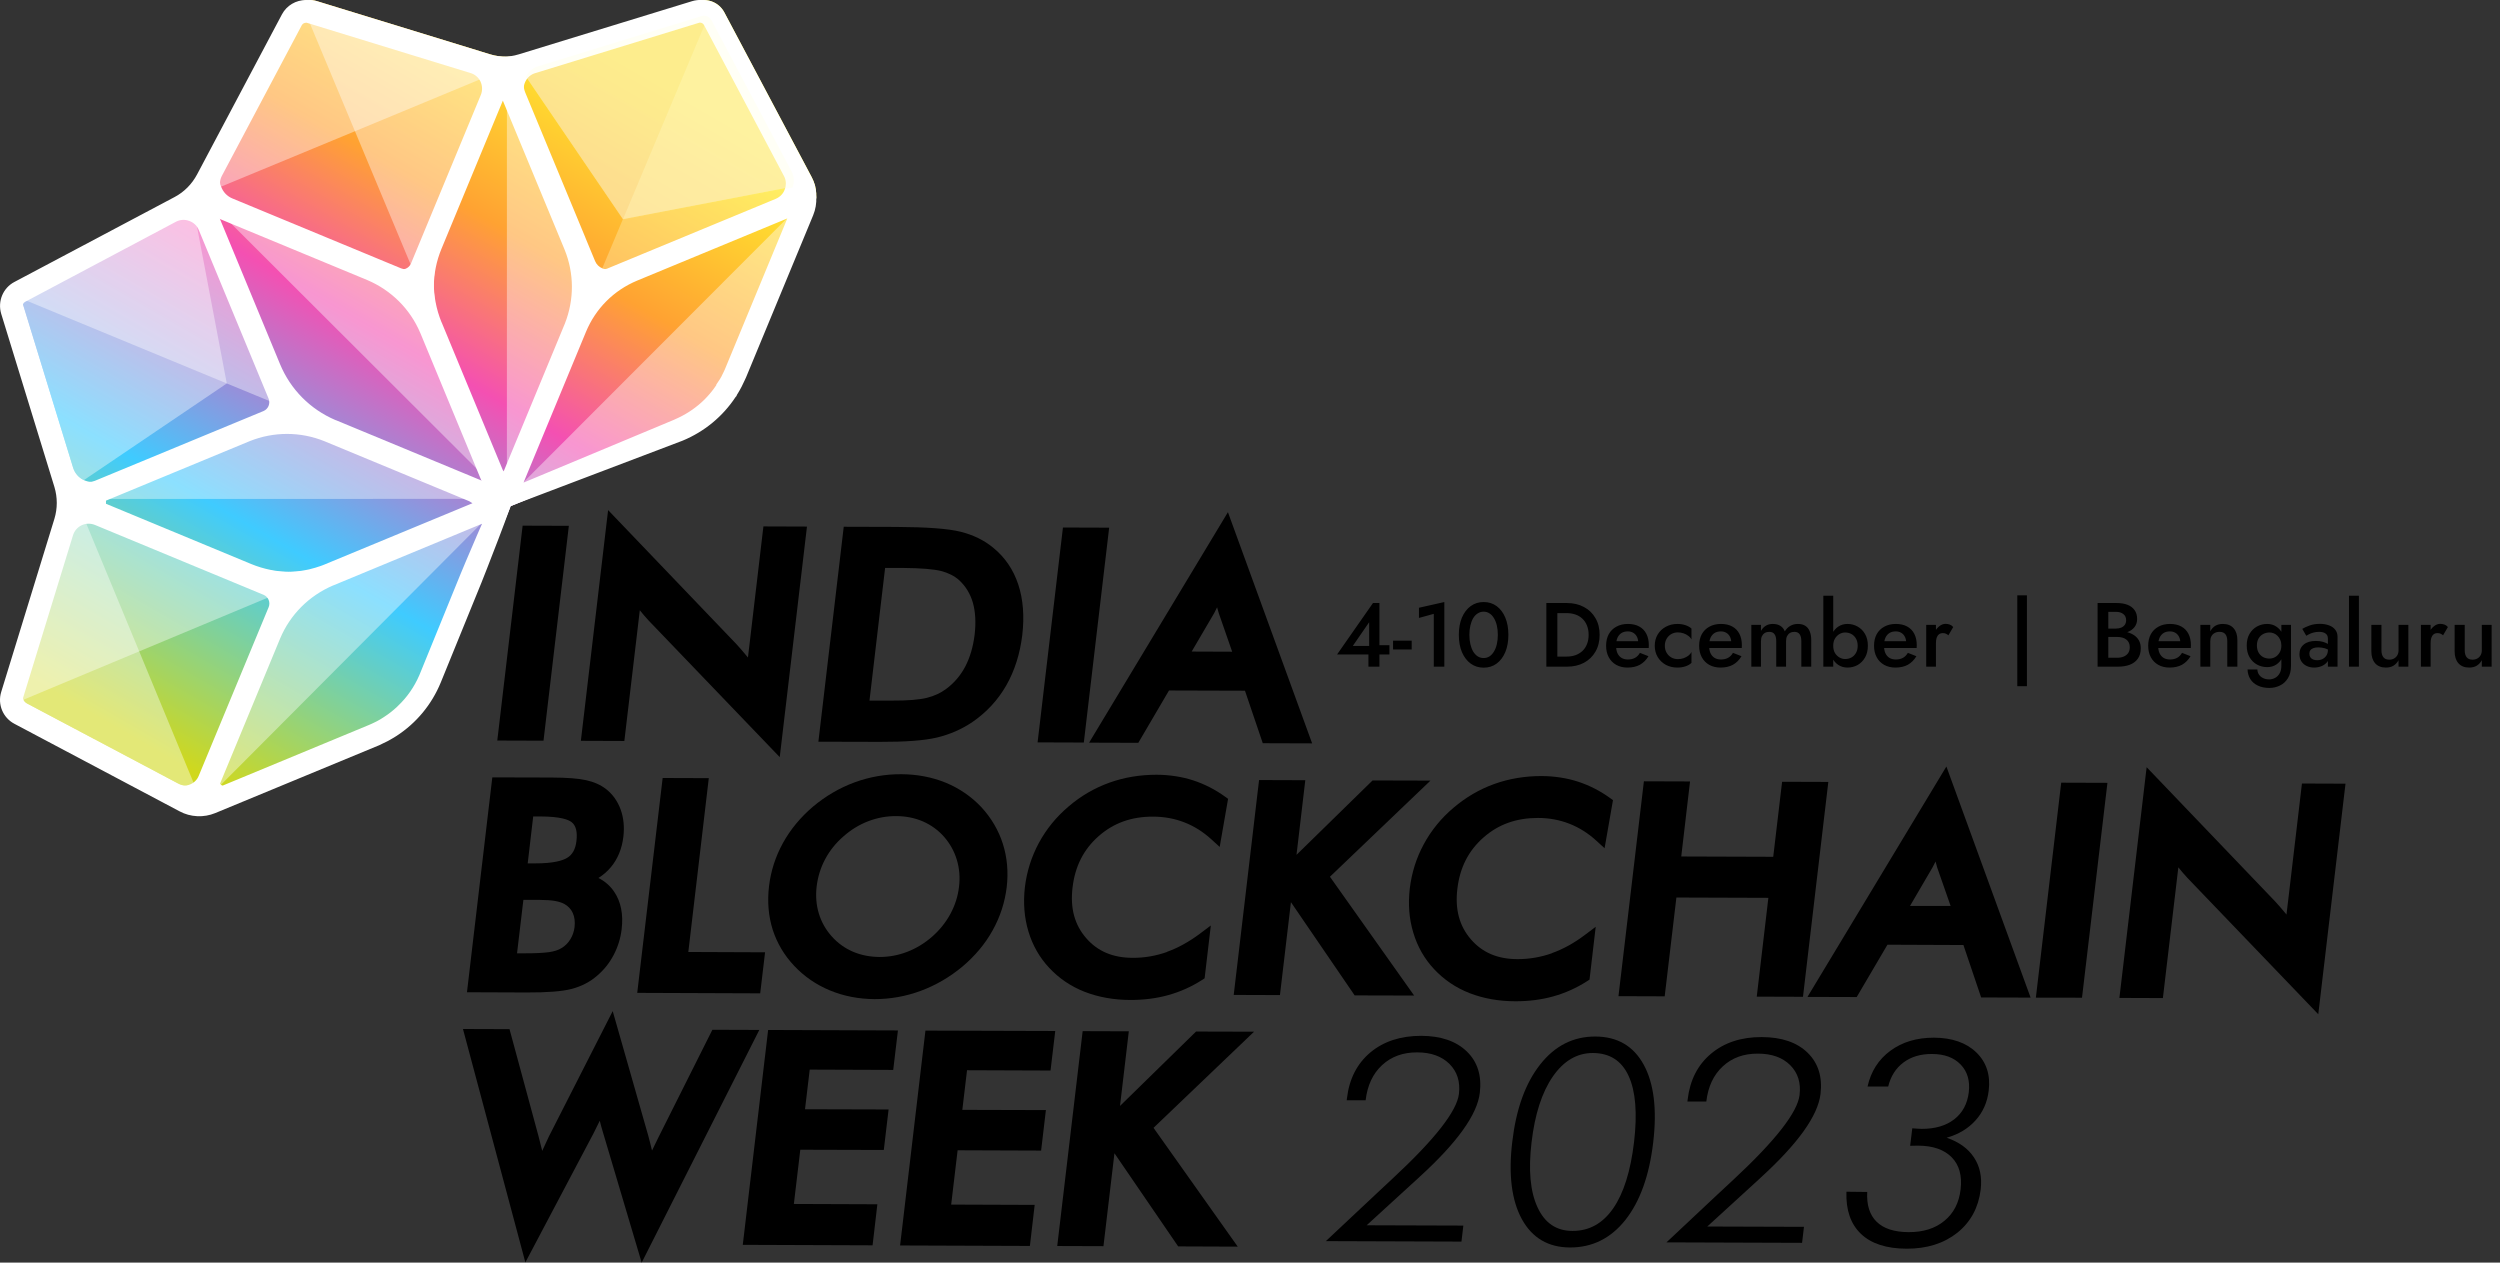 <svg width="495" height="250" viewBox="0 0 495 250" fill="none" xmlns="http://www.w3.org/2000/svg">
<rect x="0" y="0" width="495" height="250" fill="#333333" stroke="none"/>
<path opacity="0.4" d="M161.418 36.888C161.154 36.903 160.89 36.919 160.641 36.934L161.309 36.515C161.356 36.639 161.387 36.763 161.418 36.888Z" fill="white"/>
<path d="M161.055 41.534L160.993 41.658L160.884 41.969L147.769 73.636C147.629 73.963 147.474 74.289 147.319 74.615C147.257 74.771 147.163 74.926 147.086 75.097C147.008 75.252 146.93 75.408 146.852 75.548C146.728 75.781 146.604 75.998 146.48 76.231C146.433 76.309 146.402 76.387 146.355 76.449C146.184 76.729 146.013 77.008 145.842 77.272C145.842 77.288 145.827 77.303 145.827 77.303C143.372 81.079 139.86 84.016 135.618 85.772L135.54 85.803L116.66 93.697L115.728 94.085L101.106 100.223L95.388 114.239L93.678 118.45L87.323 134.066C85.567 138.308 82.63 141.82 78.87 144.275C78.854 144.275 78.839 144.29 78.823 144.29C78.559 144.477 78.279 144.648 78 144.803C77.922 144.85 77.844 144.896 77.767 144.943C77.549 145.067 77.332 145.192 77.099 145.316C76.943 145.394 76.788 145.471 76.632 145.549C76.461 145.627 76.322 145.704 76.151 145.782C75.84 145.937 75.498 146.077 75.172 146.217L48.492 157.265L43.301 159.409L43.084 159.503C41.017 160.357 38.671 160.248 36.682 159.192L33.916 157.731L33.45 157.483L3.988 141.866C2.046 140.841 1.098 138.572 1.751 136.459L10.483 108.039L11.711 104.045L12.286 102.165C12.954 99.974 12.954 97.628 12.286 95.421L11.695 93.495L10.421 89.377L1.751 61.128C1.113 59.015 2.046 56.746 3.988 55.721L30.979 41.409L33.885 39.871L35.703 38.908C37.739 37.836 39.401 36.157 40.473 34.122L41.39 32.413L42.245 30.797L57.271 2.439C58.297 0.496 60.565 -0.436 62.678 0.201L95.015 10.13L95.108 10.161L96.973 10.736C99.164 11.404 101.51 11.404 103.717 10.736L105.675 10.146L109.046 9.105L138.011 0.217C140.109 -0.436 142.393 0.512 143.418 2.454L156.611 27.331L159.299 32.397L160.744 35.132C161.801 37.121 161.91 39.467 161.055 41.534Z" fill="url(#paint0_linear_101_281)"/>
<path d="M160.744 35.132L159.299 32.397L156.611 27.331L143.418 2.454C142.393 0.512 140.109 -0.436 138.011 0.217L109.046 9.105L105.675 10.146L103.717 10.736C101.51 11.404 99.164 11.404 96.973 10.736L95.108 10.161L95.015 10.13L62.678 0.201C60.565 -0.436 58.297 0.496 57.271 2.439L42.245 30.797L41.39 32.413L40.473 34.122C39.401 36.157 37.739 37.836 35.703 38.908L33.885 39.871L30.979 41.409L3.988 55.721C2.046 56.746 1.113 59.015 1.751 61.128L10.421 89.377L11.695 93.495L12.286 95.421C12.954 97.628 12.954 99.974 12.286 102.165L11.711 104.045L10.483 108.039L1.751 136.459C1.098 138.572 2.046 140.841 3.988 141.866L33.45 157.483L33.916 157.731L36.682 159.192C38.671 160.248 41.017 160.357 43.084 159.503L43.301 159.409L48.492 157.265L75.172 146.217C75.498 146.077 75.84 145.937 76.151 145.782C76.322 145.704 76.461 145.627 76.632 145.549C76.788 145.471 76.943 145.394 77.099 145.316C77.332 145.192 77.549 145.067 77.767 144.943C77.844 144.896 77.922 144.85 78 144.803C78.279 144.648 78.559 144.477 78.823 144.29C78.839 144.29 78.854 144.275 78.87 144.275C82.63 141.82 85.567 138.308 87.323 134.066L93.678 118.45L95.388 114.239L101.106 100.223L115.728 94.085L116.66 93.697L135.54 85.803L135.618 85.772C139.86 84.016 143.372 81.079 145.827 77.303C145.827 77.303 145.842 77.288 145.842 77.272C146.013 77.008 146.184 76.729 146.355 76.449C146.402 76.387 146.433 76.309 146.48 76.231C146.604 75.998 146.728 75.781 146.852 75.548C146.93 75.408 147.008 75.252 147.086 75.097C147.163 74.926 147.257 74.771 147.319 74.615C147.474 74.289 147.629 73.963 147.769 73.636L160.884 41.969L160.993 41.658L161.055 41.534C161.91 39.467 161.801 37.121 160.744 35.132ZM104.074 15.072C104.571 14.03 105.441 13.269 106.529 12.943L138.866 3.014C139.642 2.765 140.466 3.107 140.839 3.822L156.673 33.702C157.217 34.712 157.295 35.878 156.906 36.95C156.518 38.022 155.725 38.861 154.669 39.296L121.26 53.126C119.924 53.685 118.385 53.048 117.826 51.696L115.992 47.267C115.961 47.19 115.946 47.128 115.915 47.066L103.981 18.273C103.561 17.216 103.592 16.081 104.074 15.072ZM101.277 19.391C101.277 19.391 101.293 19.422 101.293 19.438L113.273 48.371C115.262 53.265 115.278 58.642 113.351 63.552L101.122 93.06C100.904 93.495 100.516 93.541 100.345 93.541C100.174 93.541 99.739 93.495 99.521 92.998L87.478 63.909C87.478 63.909 87.432 63.8 87.401 63.754C85.365 58.719 85.396 53.203 87.463 48.184L89.188 44.051L99.397 19.391C99.754 18.552 100.935 18.552 101.277 19.391ZM44.001 33.702L59.85 3.822C60.146 3.262 60.721 2.936 61.327 2.936C61.482 2.936 61.653 2.951 61.808 2.998L94.16 12.927C95.248 13.269 96.118 14.03 96.615 15.056C97.097 16.097 97.128 17.247 96.693 18.304L84.775 47.066L82.848 51.712C82.288 53.048 80.75 53.685 79.398 53.126L74.892 51.261C74.892 51.261 74.814 51.23 74.783 51.214L46.021 39.296C44.964 38.861 44.172 38.022 43.783 36.95C43.395 35.862 43.472 34.712 44.001 33.702ZM44.871 41.984H44.902L73.773 53.965C78.746 56.062 82.615 59.916 84.713 64.873C84.728 64.935 84.744 64.981 84.775 65.028L96.817 94.116H96.833C97.019 94.614 96.755 94.955 96.631 95.08C96.507 95.204 96.165 95.468 95.668 95.282L66.579 83.224C66.517 83.193 66.454 83.177 66.392 83.162C61.42 81.033 57.535 77.117 55.453 72.114L43.535 43.321C43.193 42.482 44.032 41.642 44.871 41.984ZM95.093 98.793C95.093 98.964 95.03 99.399 94.549 99.601L65.46 111.659C65.46 111.659 65.351 111.706 65.289 111.737C60.27 113.757 54.754 113.742 49.735 111.675L20.972 99.741H20.941C20.102 99.384 20.102 98.203 20.941 97.846C20.957 97.846 20.972 97.846 20.972 97.83L49.921 85.85C54.894 83.845 60.332 83.861 65.289 85.865C65.336 85.881 65.398 85.912 65.46 85.943L94.549 97.97C95.03 98.187 95.093 98.623 95.093 98.793ZM4.548 60.258C4.314 59.496 4.656 58.673 5.371 58.3L35.252 42.45C35.843 42.14 36.48 41.984 37.133 41.984C37.583 41.984 38.049 42.062 38.5 42.233C39.572 42.621 40.411 43.414 40.846 44.471L54.676 77.863C55.22 79.215 54.583 80.753 53.246 81.312L48.802 83.146C48.802 83.146 48.678 83.193 48.616 83.224L19.807 95.157C18.766 95.577 17.631 95.53 16.606 95.064C15.565 94.567 14.819 93.697 14.477 92.609L4.548 60.258ZM40.831 153.132C40.396 154.173 39.572 154.965 38.484 155.354C37.412 155.742 36.262 155.665 35.252 155.121L5.356 139.287C4.656 138.914 4.314 138.075 4.548 137.314L14.477 104.978C14.819 103.89 15.565 103.02 16.606 102.523C17.15 102.274 17.74 102.134 18.315 102.134C18.828 102.134 19.356 102.243 19.853 102.445L48.616 114.363L53.246 116.29C54.583 116.849 55.235 118.388 54.676 119.739L52.811 124.23C52.811 124.23 52.765 124.308 52.749 124.354L40.831 153.132ZM92.684 113.136L90.975 117.331C90.975 117.331 90.959 117.362 90.959 117.378L84.619 132.947C84.619 132.947 84.619 132.978 84.619 132.994C83.563 135.511 82.04 137.718 80.144 139.536C80.144 139.551 80.129 139.567 80.113 139.567C79.227 140.421 78.279 141.167 77.269 141.82C77.021 141.991 76.772 142.146 76.524 142.286C76.477 142.317 76.415 142.348 76.368 142.379C76.166 142.503 75.949 142.612 75.747 142.737C75.622 142.783 75.514 142.845 75.389 142.907C75.234 142.985 75.079 143.063 74.923 143.141C74.643 143.265 74.348 143.405 74.069 143.513L44.871 155.602C44.032 155.944 43.193 155.105 43.55 154.266L43.566 154.235L55.531 125.349C57.613 120.392 61.482 116.538 66.423 114.441C66.486 114.41 66.532 114.394 66.594 114.363L95.683 102.305L96.273 102.072C96.662 101.901 97.05 101.73 97.423 101.528L92.7 113.136H92.684ZM157.155 43.321L145.066 72.502C144.941 72.797 144.817 73.077 144.677 73.372C144.615 73.497 144.553 73.636 144.475 73.776C144.413 73.916 144.335 74.056 144.273 74.18C144.164 74.382 144.055 74.569 143.947 74.755C143.916 74.833 143.869 74.895 143.838 74.973C143.698 75.206 143.543 75.439 143.403 75.672C143.387 75.688 143.372 75.703 143.372 75.719C142.719 76.713 141.973 77.661 141.134 78.531C141.134 78.531 141.103 78.562 141.103 78.578C139.518 80.225 137.653 81.577 135.54 82.587C135.198 82.758 134.856 82.913 134.499 83.068L115.417 91.055L114.687 91.366L102.784 96.338C103.111 95.81 103.375 95.266 103.608 94.707L103.825 94.21C103.825 94.21 103.856 94.147 103.872 94.116L115.915 65.028C115.961 64.919 116.008 64.795 116.054 64.671V64.64C118.059 59.823 121.819 56.062 126.636 54.073L155.818 41.984C156.658 41.642 157.497 42.482 157.155 43.321Z" fill="white"/>
<path opacity="0.4" d="M4.515 138.199L4.484 138.603L4.639 138.541C4.593 138.432 4.546 138.308 4.515 138.199ZM161.302 36.515L160.634 36.934C160.882 36.919 161.147 36.903 161.411 36.888C161.38 36.764 161.349 36.639 161.302 36.515Z" fill="white"/>
<path opacity="0.4" d="M113.372 63.541L101.143 93.049C100.925 93.484 100.537 93.531 100.366 93.531V18.759V18.744C100.754 18.744 101.127 18.961 101.298 19.381C101.314 19.396 101.314 19.412 101.314 19.427L113.294 48.36C115.283 53.255 115.299 58.631 113.372 63.541Z" fill="white"/>
<path opacity="0.4" d="M157.173 43.305L145.084 72.487C144.96 72.782 144.836 73.062 144.696 73.357C144.634 73.481 144.571 73.621 144.494 73.761C144.432 73.901 144.354 74.041 144.292 74.165C144.183 74.367 144.074 74.553 143.965 74.74C143.934 74.818 143.888 74.88 143.857 74.957C143.717 75.191 143.561 75.424 143.422 75.657C143.422 75.672 143.39 75.688 143.39 75.703C142.738 76.698 141.992 77.646 141.153 78.516C141.137 78.531 141.122 78.547 141.122 78.562C139.537 80.21 137.672 81.561 135.559 82.571C135.217 82.742 134.875 82.898 134.518 83.053L115.436 91.04L114.706 91.351L102.803 96.323L156.894 42.156C157.205 42.42 157.36 42.855 157.173 43.305Z" fill="white"/>
<path opacity="0.4" d="M96.652 95.068L43.742 42.253C44.006 41.942 44.441 41.786 44.892 41.973H44.923L73.794 53.953C78.766 56.051 82.636 59.904 84.733 64.861C84.749 64.923 84.764 64.97 84.796 65.017L96.838 94.105H96.854C97.04 94.602 96.776 94.944 96.652 95.068Z" fill="white"/>
<path opacity="0.4" d="M95.11 98.778L20.321 98.793C20.321 98.405 20.539 98.016 20.958 97.83C20.974 97.83 20.989 97.83 20.989 97.814L49.938 85.834C54.911 83.829 60.349 83.845 65.306 85.834C65.353 85.85 65.415 85.881 65.477 85.912L94.566 97.939C95.048 98.156 95.11 98.591 95.11 98.762V98.778Z" fill="white"/>
<path opacity="0.4" d="M97.424 101.515L43.768 155.372C43.488 155.092 43.364 154.673 43.55 154.253L43.566 154.222L55.531 125.336C57.613 120.379 61.482 116.526 66.423 114.428C66.486 114.397 66.532 114.381 66.594 114.35L95.683 102.292L96.274 102.059C96.662 101.888 97.05 101.717 97.424 101.515Z" fill="white"/>
<path opacity="0.4" d="M38.486 155.355C37.414 155.744 36.264 155.666 35.254 155.122L5.358 139.288C5.047 139.117 4.798 138.853 4.643 138.542L4.487 138.604L4.519 138.201C4.456 137.921 4.456 137.61 4.55 137.315L4.643 137.035L14.479 104.979C14.821 103.891 15.567 103.021 16.608 102.524L27.516 128.862L27.563 128.971L38.486 155.355Z" fill="white"/>
<path opacity="0.4" d="M96.623 15.058L70.284 25.982L43.79 36.952C43.402 35.864 43.48 34.715 44.008 33.705L59.858 3.824C60.044 3.467 60.355 3.202 60.712 3.078C60.914 2.985 61.116 2.938 61.334 2.938C61.489 2.938 61.66 2.938 61.816 3L94.167 12.93C95.255 13.271 96.125 14.033 96.623 15.058Z" fill="white"/>
<path opacity="0.4" d="M54.643 117.66L27.559 128.973L4.639 138.544L4.484 138.606L4.515 138.202L4.639 137.037L14.475 104.981C14.817 103.893 15.563 103.023 16.604 102.526C17.148 102.277 17.738 102.137 18.313 102.137C18.826 102.137 19.355 102.246 19.852 102.448L48.614 114.366L53.245 116.293C53.897 116.557 54.379 117.054 54.643 117.66Z" fill="white"/>
<path opacity="0.4" d="M96.619 15.058C97.101 16.099 97.132 17.249 96.697 18.306L84.778 47.068L82.852 51.714C82.603 52.32 82.152 52.786 81.593 53.05L70.281 25.982L60.709 3.078C60.911 2.985 61.113 2.938 61.33 2.938C61.486 2.938 61.657 2.938 61.812 3L94.164 12.93C95.251 13.271 96.122 14.033 96.619 15.058Z" fill="white"/>
<path opacity="0.4" d="M44.904 75.922L16.608 95.065C15.566 94.568 14.821 93.698 14.479 92.61L4.549 60.259C4.441 59.917 4.456 59.575 4.565 59.249L4.72 58.923C4.876 58.658 5.093 58.441 5.373 58.301L35.254 42.452C35.845 42.141 36.482 41.986 37.134 41.986C37.585 41.986 38.051 42.063 38.502 42.234L44.904 75.922Z" fill="white"/>
<path opacity="0.4" d="M156.676 33.705C157.22 34.715 157.297 35.88 156.909 36.953L123.361 43.385H123.345L104.077 15.074C104.574 14.033 105.444 13.272 106.532 12.945L138.868 3.016C139.35 2.861 139.847 2.939 140.251 3.187C140.5 3.343 140.702 3.56 140.842 3.824L156.676 33.705Z" fill="white"/>
<path opacity="0.4" d="M156.676 33.705C157.22 34.715 157.297 35.88 156.909 36.953L123.361 43.385H123.345L104.077 15.074C104.574 14.033 105.444 13.272 106.532 12.945L138.868 3.016C139.35 2.861 139.847 2.939 140.251 3.187C140.5 3.343 140.702 3.56 140.842 3.824L156.676 33.705Z" fill="#FAD9A1"/>
<path opacity="0.4" d="M54.626 79.931L44.899 75.922L4.56 59.249L4.716 58.923C4.871 58.658 5.088 58.441 5.368 58.301L35.249 42.452C35.84 42.141 36.477 41.986 37.13 41.986C37.58 41.986 38.046 42.063 38.497 42.234C39.569 42.623 40.408 43.415 40.843 44.472L54.673 77.864C54.953 78.563 54.922 79.309 54.626 79.931Z" fill="white"/>
<path opacity="0.4" d="M156.902 36.95C156.514 38.022 155.721 38.861 154.665 39.296L121.256 53.125C120.588 53.405 119.873 53.389 119.252 53.125L123.338 43.383H123.354L140.245 3.184C140.493 3.34 140.695 3.557 140.835 3.821L156.669 33.702C157.213 34.712 157.291 35.877 156.902 36.95Z" fill="#FFFACC" fill-opacity="0.79"/>
<path d="M160.663 35.543L143.337 2.865C142.14 0.581 139.483 -0.522 137.012 0.239L102.718 10.759C100.651 11.396 98.476 11.396 96.441 10.759L62.146 0.224C61.618 0.068 61.105 0.006 60.577 0.006C58.619 0.006 56.77 1.063 55.822 2.85L39.024 34.533C37.999 36.46 36.46 38.014 34.58 39.008L2.865 55.821C0.597 57.002 -0.507 59.659 0.239 62.13L10.775 96.423C11.396 98.49 11.396 100.665 10.775 102.716L0.239 137.01C-0.522 139.465 0.581 142.122 2.865 143.319L35.559 160.644C37.719 161.809 40.345 161.934 42.629 160.986L75.075 147.561C75.292 147.467 75.51 147.359 75.68 147.265L76.706 146.768C76.893 146.675 77.079 146.566 77.297 146.442L77.778 146.162C77.918 146.084 78.073 145.991 78.213 145.898L78.54 145.696C82.471 143.132 85.486 139.481 87.272 135.13L95.337 115.334C95.57 114.774 102.013 98.452 101.78 97.893C101.546 97.349 100.77 99.453 100.226 99.236C99.682 98.987 98.439 98.437 97.895 98.67C97.351 98.903 91.421 113.08 91.204 113.624L83.03 133.685C82.02 136.015 80.606 138.051 78.819 139.745L78.617 139.947C77.856 140.661 77.001 141.345 76.053 141.951C75.805 142.107 75.587 142.262 75.323 142.417L74.904 142.65C74.81 142.713 74.733 142.744 74.655 142.79L74.5 142.868C74.5 142.868 74.375 142.93 74.282 142.977L73.598 143.303C73.427 143.381 73.257 143.458 73.07 143.536L43.267 155.889L55.465 126.428C57.453 121.689 61.183 117.96 65.938 115.924L66.109 115.862L95.803 103.555C99.284 102.11 102.112 99.282 103.557 95.802L116.019 65.719C117.931 61.088 121.536 57.483 126.166 55.557L155.892 43.25L143.492 73.209C143.399 73.41 143.306 73.612 143.212 73.799L142.979 74.265C142.979 74.265 142.933 74.374 142.839 74.56L142.529 75.089L141.829 76.145V76.254L141.767 76.347C141.208 77.186 140.555 77.994 139.825 78.756L139.452 79.144C137.991 80.574 136.298 81.77 134.417 82.671C134.107 82.827 133.765 82.982 133.438 83.122L101.78 96.339C100.723 96.774 99.946 98.195 100.226 99.236C100.474 100.246 99.2 100.224 100.226 100.224C100.536 100.224 100.738 100.348 101.003 100.224L135.148 87.255C139.468 85.468 143.104 82.469 145.652 78.6L145.854 78.383V78.29L145.994 78.041C146.056 77.932 146.134 77.808 146.196 77.715C146.258 77.637 146.305 77.544 146.398 77.373L146.849 76.549C146.895 76.441 146.957 76.332 147.019 76.192L147.408 75.384C147.517 75.166 147.625 74.933 147.719 74.716L161.004 42.629C161.952 40.313 161.828 37.734 160.663 35.543ZM43.919 34.844L59.769 4.963C59.955 4.652 60.266 4.497 60.701 4.497L60.81 4.528L93.146 14.457C94.016 14.706 94.731 15.312 95.135 16.135C95.524 16.99 95.555 17.922 95.213 18.777L81.368 52.185C81.181 52.635 80.824 52.993 80.358 53.195C80.125 53.288 79.892 53.335 79.643 53.335C79.41 53.335 79.161 53.288 78.928 53.195L45.551 39.365C44.696 38.993 44.059 38.324 43.748 37.47C43.437 36.584 43.499 35.652 43.919 34.844ZM4.528 60.809C4.404 60.405 4.575 59.985 4.963 59.768L34.844 43.903C35.684 43.468 36.616 43.421 37.471 43.747C38.325 44.043 39.009 44.68 39.366 45.55L53.18 78.927C53.569 79.89 53.118 80.978 52.186 81.382L18.762 95.211C18.358 95.367 17.954 95.444 17.534 95.444C17.068 95.444 16.617 95.335 16.167 95.133C15.343 94.729 14.753 94.046 14.457 93.16L4.528 60.809ZM53.196 120.213L39.351 153.605C39.009 154.46 38.325 155.097 37.439 155.392C37.082 155.532 36.709 155.594 36.336 155.594C35.823 155.594 35.311 155.47 34.844 155.206L4.948 139.387C4.575 139.185 4.404 138.719 4.528 138.315L14.457 105.979C14.737 105.094 15.328 104.41 16.151 104.006C16.99 103.617 17.892 103.586 18.777 103.928L52.186 117.773C53.134 118.177 53.584 119.265 53.196 120.213ZM64.43 111.698L64.29 111.76C61.851 112.739 59.318 113.236 56.785 113.236C54.252 113.236 51.688 112.739 49.264 111.744L20.984 99.997V99.127L49.435 87.349C54.206 85.437 59.474 85.437 64.244 87.364L92.898 99.236L93.55 99.64L64.43 111.698ZM66.186 83.309C66.093 83.278 65.984 83.231 65.938 83.215C61.105 81.133 57.391 77.357 55.402 72.587L43.267 43.25L72.713 55.448C77.468 57.468 81.197 61.166 83.201 65.89C83.248 66.014 83.263 66.076 83.295 66.107L95.43 95.429L66.186 83.309ZM111.855 64.041L99.564 93.719L87.335 64.181C85.392 59.364 85.423 54.065 87.412 49.264L99.564 19.927L111.793 49.434C113.689 54.112 113.72 59.301 111.855 64.041ZM155.395 37.454C155.115 38.324 154.463 38.993 153.608 39.365L120.199 53.195C119.951 53.288 119.718 53.319 119.469 53.319C119.236 53.319 119.003 53.273 118.785 53.179C118.319 52.993 117.962 52.635 117.775 52.169L103.946 18.761C103.588 17.922 103.619 17.006 104.008 16.182C104.412 15.343 105.127 14.721 105.997 14.473L138.349 4.528C138.442 4.481 138.551 4.481 138.613 4.481C138.939 4.481 139.234 4.668 139.39 4.948L155.224 34.859C155.473 35.31 155.597 35.807 155.597 36.32C155.597 36.739 155.535 37.112 155.395 37.454Z" fill="white"/>
<path opacity="0.38" d="M156.701 33.879C157.245 34.889 157.323 36.054 156.934 37.127L123.386 43.559H123.37L104.102 15.248C104.6 14.207 105.47 13.446 106.557 13.119L138.894 3.19C139.376 3.035 139.873 3.113 140.277 3.361C140.525 3.517 140.727 3.734 140.867 3.998L156.701 33.879Z" fill="#FFFA87" fill-opacity="0.19"/>
<path d="M103.481 104.082L98.462 146.626L107.614 146.657L112.633 104.113L103.481 104.082Z" fill="black"/>
<path d="M151.156 104.231L148.095 130.18C148.001 130.072 147.924 129.963 147.83 129.87C147.178 129.077 146.51 128.3 145.841 127.57L120.404 100.999L115.012 146.682L123.621 146.714L126.682 120.826C127.241 121.541 127.847 122.24 128.469 122.908L154.388 149.914L159.78 104.262L151.14 104.231H151.156Z" fill="black"/>
<path d="M201.618 115.734C200.639 112.767 198.961 110.312 196.615 108.416C194.843 106.955 192.668 105.899 190.166 105.277C187.695 104.671 183.515 104.36 177.409 104.329L167.06 104.298L162.041 146.858L174.208 146.889C179.289 146.905 182.987 146.625 185.504 146.035C188.053 145.429 190.43 144.388 192.543 142.958C195.325 141.047 197.594 138.607 199.256 135.686C200.903 132.796 201.96 129.455 202.411 125.741C202.846 122.012 202.582 118.656 201.618 115.734ZM192.979 125.648C192.683 128.057 192.062 130.185 191.114 131.988C190.197 133.728 188.938 135.22 187.369 136.385C186.25 137.224 184.96 137.815 183.515 138.172C182.008 138.545 179.708 138.732 176.694 138.716H172.156L175.249 112.456H178.978C182.365 112.487 184.852 112.689 186.359 113.062C187.773 113.435 188.985 114.041 189.917 114.88C191.192 116.061 192.108 117.552 192.621 119.308C193.134 121.095 193.258 123.24 192.979 125.648Z" fill="black"/>
<path d="M210.462 104.447L205.443 146.991L214.595 147.022L219.614 104.478L210.462 104.447Z" fill="black"/>
<path d="M243.13 101.411L215.641 147.048L225.384 147.079L231.46 136.715L246.502 136.761L250.029 147.156L259.803 147.188L243.13 101.411ZM235.951 129.007L240.41 121.394C240.597 121.021 240.799 120.648 240.985 120.244C241.094 120.663 241.203 121.067 241.327 121.44L243.969 129.038L235.951 129.007Z" fill="black"/>
<path d="M120.956 171.696C122.308 170.08 123.147 168.044 123.427 165.683C123.66 163.725 123.474 161.907 122.883 160.275C122.277 158.613 121.298 157.245 119.977 156.22C118.936 155.412 117.615 154.821 116.062 154.479C114.57 154.137 112.317 153.967 109.193 153.951L97.477 153.92L92.458 196.465L104.236 196.511C108.37 196.527 111.307 196.294 113.171 195.812C115.129 195.299 116.838 194.413 118.253 193.17C119.589 192.036 120.692 190.653 121.531 189.037C122.355 187.452 122.883 185.743 123.085 183.987C123.443 181.05 122.945 178.564 121.624 176.591C120.816 175.394 119.76 174.477 118.486 173.84C119.433 173.25 120.257 172.535 120.956 171.696ZM113.762 183.568C113.653 184.469 113.358 185.308 112.892 186.038C112.441 186.753 111.882 187.312 111.136 187.747C110.561 188.105 109.753 188.369 108.727 188.524C107.593 188.68 105.853 188.773 103.537 188.757H102.372L103.63 178.176H106.847C108.137 178.191 109.178 178.253 109.908 178.393C110.607 178.517 111.229 178.719 111.711 178.968C112.503 179.403 113.047 179.994 113.404 180.755C113.762 181.548 113.886 182.48 113.762 183.568ZM114.135 166.522C113.948 168.153 113.327 169.256 112.255 169.878C111.415 170.375 109.628 170.966 105.899 170.95H104.485L105.573 161.658H107.002C110.949 161.674 112.55 162.28 113.187 162.792C114.042 163.461 114.352 164.719 114.135 166.522Z" fill="black"/>
<path d="M136.287 188.492L140.342 154.074L131.205 154.043L126.171 196.588L150.52 196.681L151.484 188.554L136.287 188.492Z" fill="black"/>
<path d="M198.569 167.09C197.715 164.402 196.285 161.963 194.296 159.803C192.307 157.705 189.93 156.073 187.242 154.97C184.538 153.867 181.585 153.308 178.431 153.292C175.277 153.277 172.169 153.82 169.201 154.908C166.249 155.996 163.483 157.612 160.996 159.694C158.51 161.807 156.506 164.231 155.03 166.904C153.553 169.577 152.621 172.467 152.264 175.481C151.906 178.511 152.155 181.401 152.994 184.074C153.849 186.731 155.278 189.155 157.267 191.253C159.225 193.335 161.587 194.967 164.322 196.101C167.057 197.235 170.025 197.81 173.179 197.826C176.287 197.826 179.363 197.282 182.331 196.179C185.299 195.075 188.065 193.459 190.567 191.377C193.053 189.279 195.073 186.871 196.549 184.198C198.041 181.526 198.973 178.635 199.331 175.637C199.673 172.653 199.424 169.778 198.569 167.09ZM189.883 175.605C189.666 177.47 189.091 179.257 188.189 180.935C187.288 182.613 186.061 184.136 184.584 185.441C183.077 186.762 181.414 187.772 179.643 188.456C177.872 189.14 176.038 189.481 174.173 189.481C172.262 189.466 170.475 189.124 168.859 188.425C167.243 187.726 165.829 186.7 164.664 185.379C163.483 184.058 162.628 182.536 162.131 180.873C161.618 179.195 161.478 177.392 161.696 175.512C161.929 173.617 162.488 171.783 163.389 170.105C164.291 168.411 165.503 166.904 166.994 165.614C168.486 164.293 170.133 163.283 171.92 162.6C173.707 161.916 175.572 161.574 177.452 161.59C179.348 161.59 181.119 161.947 182.751 162.646C184.367 163.361 185.765 164.371 186.915 165.676C188.081 166.997 188.935 168.535 189.448 170.229C189.961 171.923 190.116 173.725 189.883 175.605Z" fill="black"/>
<path d="M231.086 188.484C228.895 189.261 226.611 189.665 224.296 189.649C220.349 189.649 217.319 188.359 215.05 185.733C212.766 183.092 211.88 179.829 212.362 175.742C212.859 171.516 214.553 168.19 217.521 165.564C220.489 162.954 224.016 161.68 228.305 161.695C230.512 161.695 232.594 162.084 234.505 162.83C236.432 163.575 238.234 164.71 239.866 166.201L241.498 167.693L243.16 158.168L242.663 157.811C240.658 156.35 238.499 155.247 236.261 154.516C234.008 153.786 231.568 153.413 229.004 153.398C225.741 153.398 222.602 153.91 219.665 154.967C216.713 156.024 213.994 157.609 211.57 159.691C209.146 161.742 207.172 164.166 205.696 166.901C204.235 169.62 203.303 172.557 202.93 175.649C202.573 178.741 202.806 181.693 203.629 184.428C204.453 187.179 205.836 189.603 207.747 191.638C209.674 193.705 212.02 195.305 214.755 196.377C217.474 197.434 220.536 197.993 223.861 197.993C226.471 197.993 228.989 197.683 231.32 197.03C233.666 196.377 235.904 195.383 237.986 194.047L238.514 193.705L239.742 183.247L237.613 184.848C235.468 186.448 233.277 187.676 231.086 188.453V188.484Z" fill="black"/>
<path d="M263.327 173.594L283.232 154.559L271.764 154.528L256.707 169.259L258.448 154.482L249.295 154.451L244.276 196.995L253.429 197.026L255.604 178.629L268.222 197.089L280 197.12L263.327 173.594Z" fill="black"/>
<path d="M307.28 188.743C305.089 189.52 302.805 189.908 300.49 189.908C296.543 189.908 293.513 188.619 291.244 185.993C288.96 183.351 288.074 180.088 288.556 176.001C289.053 171.775 290.747 168.449 293.73 165.823C296.698 163.213 300.226 161.954 304.514 161.954C306.721 161.954 308.803 162.343 310.714 163.089C312.641 163.835 314.444 164.969 316.075 166.461L317.707 167.952L319.369 158.427L318.872 158.07C316.868 156.609 314.708 155.506 312.47 154.776C310.217 154.045 307.778 153.672 305.214 153.657C301.95 153.657 298.812 154.17 295.875 155.226C292.922 156.283 290.203 157.883 287.779 159.95C285.355 162.001 283.381 164.425 281.905 167.16C280.429 169.879 279.512 172.816 279.139 175.908C278.782 179 279 181.952 279.839 184.687C280.662 187.438 282.045 189.862 283.956 191.897C285.883 193.964 288.23 195.564 290.964 196.636C293.684 197.693 296.745 198.252 300.07 198.252C302.681 198.252 305.198 197.942 307.529 197.289C309.875 196.636 312.113 195.642 314.195 194.306L314.723 193.964L315.951 183.506L313.822 185.107C311.678 186.723 309.487 187.935 307.296 188.712L307.28 188.743Z" fill="black"/>
<path d="M352.856 154.79L351.1 169.645L332.888 169.583L334.628 154.728L325.492 154.697L320.457 197.242L329.609 197.273L331.925 177.71L350.136 177.772L347.837 197.335L356.989 197.366L362.008 154.821L352.856 154.79Z" fill="black"/>
<path d="M385.385 151.765L357.881 197.386L367.624 197.417L373.715 187.053L388.757 187.115L392.268 197.495L402.058 197.526L385.385 151.765ZM378.19 179.362L382.65 171.732C382.852 171.359 383.038 170.986 383.24 170.582C383.349 171.002 383.458 171.406 383.567 171.779L386.224 179.377H378.19V179.362Z" fill="black"/>
<path d="M408.119 154.971L403.1 197.531L412.237 197.547L417.272 155.002L408.119 154.971Z" fill="black"/>
<path d="M455.786 155.137L452.725 181.087C452.631 180.978 452.554 180.869 452.461 180.76C451.808 179.968 451.14 179.207 450.472 178.476L425.034 151.905L419.642 197.589L428.251 197.62L431.312 171.733C431.887 172.447 432.478 173.147 433.099 173.815L459.018 200.821L464.41 155.168L455.77 155.137H455.786Z" fill="black"/>
<path d="M141.051 203.896L130.407 225.122C129.909 226.117 129.474 227.018 129.101 227.81C128.868 226.847 128.635 225.884 128.371 224.92L121.316 200.198L108.979 224.438C108.932 224.532 108.839 224.734 108.683 225.013C108.233 225.946 107.798 226.894 107.362 227.872C107.145 226.987 106.896 225.977 106.601 224.874L100.883 203.772L91.668 203.741L104.022 249.953L117.54 224.361C117.944 223.584 118.348 222.76 118.752 221.906C118.939 222.667 119.156 223.46 119.405 224.268L127.05 249.999L150.343 203.928L141.066 203.896H141.051Z" fill="black"/>
<path d="M176.857 211.844L177.79 204.028L152.088 203.935L147.069 246.479L172.771 246.573L173.718 238.446L157.185 238.384L158.459 227.647L174.993 227.693L175.941 219.675L159.392 219.629L160.324 211.782L176.857 211.844Z" fill="black"/>
<path d="M208.006 211.967L208.938 204.136L183.237 204.058L178.218 246.602L203.919 246.696L204.867 238.569L188.333 238.507L189.608 227.754L206.141 227.816L207.089 219.798L190.54 219.752L191.472 211.905L208.006 211.967Z" fill="black"/>
<path d="M228.398 223.31L248.304 204.275L236.82 204.244L221.763 218.974L223.503 204.197L214.367 204.166L209.332 246.711L218.484 246.742L220.66 228.344L233.277 246.788L245.071 246.835L228.398 223.31Z" fill="black"/>
<path d="M280.899 233.187L281.195 232.908C288.56 226.18 292.507 220.663 293.004 216.375C293.408 212.987 292.553 210.253 290.44 208.201C288.327 206.15 285.312 205.109 281.397 205.094C277.325 205.094 273.969 206.181 271.327 208.388C268.701 210.594 267.147 213.624 266.697 217.462L266.65 217.851H270.395C270.737 214.914 271.825 212.583 273.658 210.89C275.492 209.196 277.807 208.357 280.604 208.372C283.339 208.372 285.483 209.149 287.006 210.672C288.529 212.195 289.15 214.168 288.871 216.577C288.467 220.011 284.085 225.605 275.709 233.374C274.357 234.617 273.332 235.58 272.633 236.249L262.517 245.743L289.368 245.836L289.741 242.666L270.597 242.604L280.915 233.172L280.899 233.187Z" fill="black"/>
<path d="M325.454 210.81C323.418 207.097 320.233 205.248 315.882 205.232C311.531 205.216 307.879 207.05 304.958 210.764C302.037 214.462 300.187 219.574 299.426 226.1C298.649 232.58 299.302 237.692 301.337 241.406C303.388 245.12 306.558 246.984 310.847 247C315.26 247.015 318.927 245.197 321.818 241.561C324.708 237.91 326.557 232.797 327.334 226.194C328.111 219.636 327.474 214.509 325.454 210.81ZM323.542 226.116C322.859 231.896 321.476 236.278 319.409 239.262C317.342 242.245 314.654 243.737 311.344 243.721C308.159 243.721 305.859 242.152 304.43 239.044C302.984 235.936 302.596 231.648 303.249 226.162C303.901 220.615 305.3 216.295 307.444 213.172C309.604 210.049 312.246 208.495 315.384 208.495C318.725 208.511 321.087 210.018 322.47 213.048C323.853 216.047 324.211 220.413 323.542 226.116Z" fill="black"/>
<path d="M348.653 233.139C356.018 226.411 359.949 220.91 360.462 216.606C360.866 213.218 360.012 210.499 357.898 208.432C355.785 206.381 352.771 205.356 348.839 205.34C344.768 205.325 341.412 206.428 338.786 208.634C336.144 210.841 334.606 213.871 334.155 217.709L334.108 218.097H337.853C338.195 215.145 339.283 212.83 341.116 211.136C342.95 209.442 345.25 208.603 348.062 208.619C350.797 208.619 352.941 209.38 354.464 210.903C355.987 212.426 356.609 214.399 356.313 216.823C355.909 220.242 351.527 225.851 343.168 233.62C341.816 234.864 340.79 235.827 340.075 236.495L329.959 245.989L356.811 246.082L357.184 242.913L338.04 242.85L348.358 233.418L348.653 233.139Z" fill="black"/>
<path d="M393.765 215.932C394.138 212.84 393.315 210.322 391.31 208.38C389.321 206.453 386.509 205.474 382.919 205.459C379.516 205.459 376.657 206.313 374.311 208.038C371.964 209.763 370.442 212.125 369.773 215.139H373.86C374.357 213.104 375.367 211.503 376.89 210.369C378.397 209.235 380.293 208.675 382.531 208.691C384.986 208.691 386.882 209.39 388.218 210.788C389.554 212.171 390.083 214.005 389.819 216.274C389.539 218.558 388.591 220.329 386.944 221.619C385.297 222.893 383.137 223.53 380.464 223.515C380.278 223.515 380.045 223.499 379.78 223.484C379.516 223.484 379.128 223.437 378.631 223.406L378.211 226.871C378.382 226.871 378.584 226.871 378.801 226.855C379.019 226.855 379.345 226.84 379.796 226.84C382.748 226.855 384.955 227.632 386.447 229.155C387.938 230.678 388.513 232.791 388.202 235.495C387.892 238.152 386.82 240.234 384.986 241.726C383.168 243.233 380.806 243.979 377.885 243.963C375.072 243.948 372.959 243.264 371.576 241.912C370.193 240.56 369.571 238.587 369.711 236.008L365.593 235.961C365.469 239.581 366.433 242.363 368.468 244.305C370.504 246.248 373.518 247.226 377.496 247.242C381.552 247.258 384.908 246.185 387.565 244.072C390.207 241.943 391.745 239.084 392.18 235.51C392.46 233.04 392.025 230.942 390.844 229.171C389.679 227.399 387.876 226.11 385.437 225.27C387.798 224.602 389.71 223.452 391.17 221.821C392.631 220.189 393.501 218.231 393.765 215.932Z" fill="black"/>
<path d="M264.74 129.588L271.85 119.4H273.128V132H270.95V128.832L271.094 128.634V123.198L267.854 127.896H272.228L272.534 127.752H275.108V129.588H264.74ZM275.826 128.598V126.852H279.516V128.598H275.826ZM280.954 122.352V120.336L285.976 119.202V132H283.888V121.542L280.954 122.352ZM290.937 125.7C290.937 126.372 291.003 126.99 291.135 127.554C291.267 128.118 291.453 128.604 291.693 129.012C291.945 129.42 292.245 129.738 292.593 129.966C292.941 130.182 293.331 130.29 293.763 130.29C294.195 130.29 294.579 130.182 294.915 129.966C295.263 129.738 295.557 129.42 295.797 129.012C296.049 128.604 296.241 128.118 296.373 127.554C296.505 126.99 296.571 126.372 296.571 125.7C296.571 125.028 296.505 124.41 296.373 123.846C296.241 123.282 296.049 122.796 295.797 122.388C295.557 121.98 295.263 121.668 294.915 121.452C294.579 121.224 294.195 121.11 293.763 121.11C293.331 121.11 292.941 121.224 292.593 121.452C292.245 121.668 291.945 121.98 291.693 122.388C291.453 122.796 291.267 123.282 291.135 123.846C291.003 124.41 290.937 125.028 290.937 125.7ZM288.849 125.7C288.849 124.392 289.053 123.252 289.461 122.28C289.881 121.308 290.457 120.552 291.189 120.012C291.933 119.472 292.791 119.202 293.763 119.202C294.747 119.202 295.605 119.472 296.337 120.012C297.069 120.552 297.639 121.308 298.047 122.28C298.455 123.252 298.659 124.392 298.659 125.7C298.659 127.008 298.455 128.148 298.047 129.12C297.639 130.092 297.069 130.848 296.337 131.388C295.605 131.928 294.747 132.198 293.763 132.198C292.791 132.198 291.933 131.928 291.189 131.388C290.457 130.848 289.881 130.092 289.461 129.12C289.053 128.148 288.849 127.008 288.849 125.7ZM306.179 119.4H308.357V132H306.179V119.4ZM310.247 132H307.493V130.002H310.193C310.817 130.002 311.393 129.912 311.921 129.732C312.449 129.54 312.905 129.27 313.289 128.922C313.685 128.562 313.991 128.112 314.207 127.572C314.435 127.032 314.549 126.408 314.549 125.7C314.549 124.992 314.435 124.368 314.207 123.828C313.991 123.288 313.685 122.838 313.289 122.478C312.905 122.118 312.449 121.848 311.921 121.668C311.393 121.488 310.817 121.398 310.193 121.398H307.493V119.4H310.247C311.531 119.4 312.659 119.664 313.631 120.192C314.603 120.708 315.359 121.44 315.899 122.388C316.451 123.324 316.727 124.428 316.727 125.7C316.727 126.972 316.451 128.082 315.899 129.03C315.359 129.966 314.603 130.698 313.631 131.226C312.659 131.742 311.531 132 310.247 132ZM322.238 132.18C321.398 132.18 320.654 132 320.006 131.64C319.37 131.28 318.878 130.776 318.53 130.128C318.182 129.48 318.008 128.724 318.008 127.86C318.008 126.984 318.182 126.222 318.53 125.574C318.89 124.926 319.394 124.428 320.042 124.08C320.69 123.72 321.452 123.54 322.328 123.54C323.204 123.54 323.948 123.708 324.56 124.044C325.184 124.38 325.658 124.866 325.982 125.502C326.306 126.126 326.468 126.882 326.468 127.77C326.468 127.866 326.462 127.968 326.45 128.076C326.45 128.184 326.45 128.262 326.45 128.31H319.178V126.96H324.776L324.182 127.788C324.218 127.716 324.254 127.62 324.29 127.5C324.338 127.38 324.362 127.278 324.362 127.194C324.362 126.75 324.272 126.366 324.092 126.042C323.924 125.718 323.684 125.466 323.372 125.286C323.072 125.106 322.718 125.016 322.31 125.016C321.818 125.016 321.398 125.124 321.05 125.34C320.714 125.556 320.45 125.868 320.258 126.276C320.078 126.684 319.988 127.188 319.988 127.788C319.976 128.376 320.06 128.88 320.24 129.3C320.432 129.72 320.702 130.038 321.05 130.254C321.398 130.47 321.824 130.578 322.328 130.578C322.868 130.578 323.336 130.47 323.732 130.254C324.128 130.038 324.452 129.708 324.704 129.264L326.396 129.93C325.952 130.674 325.388 131.238 324.704 131.622C324.02 131.994 323.198 132.18 322.238 132.18ZM329.638 127.86C329.638 128.376 329.752 128.832 329.98 129.228C330.208 129.624 330.514 129.936 330.898 130.164C331.294 130.392 331.732 130.506 332.212 130.506C332.62 130.506 332.998 130.446 333.346 130.326C333.706 130.194 334.024 130.026 334.3 129.822C334.576 129.606 334.78 129.366 334.912 129.102V131.244C334.624 131.532 334.234 131.76 333.742 131.928C333.25 132.096 332.71 132.18 332.122 132.18C331.282 132.18 330.52 132 329.836 131.64C329.164 131.268 328.63 130.758 328.234 130.11C327.838 129.45 327.64 128.7 327.64 127.86C327.64 127.008 327.838 126.258 328.234 125.61C328.63 124.962 329.164 124.458 329.836 124.098C330.52 123.726 331.282 123.54 332.122 123.54C332.71 123.54 333.25 123.624 333.742 123.792C334.234 123.96 334.624 124.182 334.912 124.458V126.618C334.78 126.342 334.57 126.102 334.282 125.898C334.006 125.682 333.688 125.514 333.328 125.394C332.968 125.274 332.596 125.214 332.212 125.214C331.732 125.214 331.294 125.328 330.898 125.556C330.514 125.784 330.208 126.096 329.98 126.492C329.752 126.888 329.638 127.344 329.638 127.86ZM340.66 132.18C339.82 132.18 339.076 132 338.428 131.64C337.792 131.28 337.3 130.776 336.952 130.128C336.604 129.48 336.43 128.724 336.43 127.86C336.43 126.984 336.604 126.222 336.952 125.574C337.312 124.926 337.816 124.428 338.464 124.08C339.112 123.72 339.874 123.54 340.75 123.54C341.626 123.54 342.37 123.708 342.982 124.044C343.606 124.38 344.08 124.866 344.404 125.502C344.728 126.126 344.89 126.882 344.89 127.77C344.89 127.866 344.884 127.968 344.872 128.076C344.872 128.184 344.872 128.262 344.872 128.31H337.6V126.96H343.198L342.604 127.788C342.64 127.716 342.676 127.62 342.712 127.5C342.76 127.38 342.784 127.278 342.784 127.194C342.784 126.75 342.694 126.366 342.514 126.042C342.346 125.718 342.106 125.466 341.794 125.286C341.494 125.106 341.14 125.016 340.732 125.016C340.24 125.016 339.82 125.124 339.472 125.34C339.136 125.556 338.872 125.868 338.68 126.276C338.5 126.684 338.41 127.188 338.41 127.788C338.398 128.376 338.482 128.88 338.662 129.3C338.854 129.72 339.124 130.038 339.472 130.254C339.82 130.47 340.246 130.578 340.75 130.578C341.29 130.578 341.758 130.47 342.154 130.254C342.55 130.038 342.874 129.708 343.126 129.264L344.818 129.93C344.374 130.674 343.81 131.238 343.126 131.622C342.442 131.994 341.62 132.18 340.66 132.18ZM358.625 126.726V132H356.663V126.96C356.663 126.336 356.549 125.874 356.321 125.574C356.105 125.262 355.763 125.106 355.295 125.106C354.959 125.106 354.665 125.178 354.413 125.322C354.173 125.466 353.981 125.676 353.837 125.952C353.705 126.228 353.639 126.564 353.639 126.96V132H351.695V126.96C351.695 126.336 351.581 125.874 351.353 125.574C351.137 125.262 350.789 125.106 350.309 125.106C349.985 125.106 349.697 125.178 349.445 125.322C349.205 125.466 349.013 125.676 348.869 125.952C348.737 126.228 348.671 126.564 348.671 126.96V132H346.763V123.72H348.671V124.926C348.923 124.47 349.241 124.128 349.625 123.9C350.009 123.66 350.471 123.54 351.011 123.54C351.611 123.54 352.109 123.666 352.505 123.918C352.913 124.17 353.207 124.536 353.387 125.016C353.687 124.524 354.053 124.158 354.485 123.918C354.929 123.666 355.427 123.54 355.979 123.54C356.579 123.54 357.071 123.666 357.455 123.918C357.839 124.158 358.127 124.518 358.319 124.998C358.523 125.478 358.625 126.054 358.625 126.726ZM362.98 117.96V132H361.018V117.96H362.98ZM369.838 127.86C369.838 128.76 369.652 129.534 369.28 130.182C368.908 130.83 368.416 131.328 367.804 131.676C367.192 132.012 366.526 132.18 365.806 132.18C365.122 132.18 364.516 132.006 363.988 131.658C363.46 131.31 363.04 130.812 362.728 130.164C362.428 129.516 362.278 128.748 362.278 127.86C362.278 126.96 362.428 126.192 362.728 125.556C363.04 124.908 363.46 124.41 363.988 124.062C364.516 123.714 365.122 123.54 365.806 123.54C366.526 123.54 367.192 123.714 367.804 124.062C368.416 124.398 368.908 124.89 369.28 125.538C369.652 126.174 369.838 126.948 369.838 127.86ZM367.822 127.86C367.822 127.308 367.708 126.834 367.48 126.438C367.252 126.042 366.952 125.742 366.58 125.538C366.208 125.334 365.794 125.232 365.338 125.232C364.954 125.232 364.582 125.334 364.222 125.538C363.862 125.742 363.562 126.042 363.322 126.438C363.094 126.822 362.98 127.296 362.98 127.86C362.98 128.424 363.094 128.904 363.322 129.3C363.562 129.684 363.862 129.978 364.222 130.182C364.582 130.386 364.954 130.488 365.338 130.488C365.794 130.488 366.208 130.386 366.58 130.182C366.952 129.978 367.252 129.678 367.48 129.282C367.708 128.886 367.822 128.412 367.822 127.86ZM375.289 132.18C374.449 132.18 373.705 132 373.057 131.64C372.421 131.28 371.929 130.776 371.581 130.128C371.233 129.48 371.059 128.724 371.059 127.86C371.059 126.984 371.233 126.222 371.581 125.574C371.941 124.926 372.445 124.428 373.093 124.08C373.741 123.72 374.503 123.54 375.379 123.54C376.255 123.54 376.999 123.708 377.611 124.044C378.235 124.38 378.709 124.866 379.033 125.502C379.357 126.126 379.519 126.882 379.519 127.77C379.519 127.866 379.513 127.968 379.501 128.076C379.501 128.184 379.501 128.262 379.501 128.31H372.229V126.96H377.827L377.233 127.788C377.269 127.716 377.305 127.62 377.341 127.5C377.389 127.38 377.413 127.278 377.413 127.194C377.413 126.75 377.323 126.366 377.143 126.042C376.975 125.718 376.735 125.466 376.423 125.286C376.123 125.106 375.769 125.016 375.361 125.016C374.869 125.016 374.449 125.124 374.101 125.34C373.765 125.556 373.501 125.868 373.309 126.276C373.129 126.684 373.039 127.188 373.039 127.788C373.027 128.376 373.111 128.88 373.291 129.3C373.483 129.72 373.753 130.038 374.101 130.254C374.449 130.47 374.875 130.578 375.379 130.578C375.919 130.578 376.387 130.47 376.783 130.254C377.179 130.038 377.503 129.708 377.755 129.264L379.447 129.93C379.003 130.674 378.439 131.238 377.755 131.622C377.071 131.994 376.249 132.18 375.289 132.18ZM383.318 123.72V132H381.392V123.72H383.318ZM385.784 125.79C385.616 125.646 385.448 125.538 385.28 125.466C385.124 125.394 384.926 125.358 384.686 125.358C384.362 125.358 384.098 125.442 383.894 125.61C383.69 125.778 383.54 126.012 383.444 126.312C383.36 126.6 383.318 126.942 383.318 127.338L382.67 126.96C382.67 126.3 382.79 125.718 383.03 125.214C383.282 124.698 383.6 124.29 383.984 123.99C384.38 123.678 384.788 123.522 385.208 123.522C385.508 123.522 385.79 123.57 386.054 123.666C386.318 123.762 386.546 123.924 386.738 124.152L385.784 125.79ZM399.423 117.87H401.331V135.87H399.423V117.87ZM416.942 125.502V124.458H418.976C419.372 124.458 419.72 124.392 420.02 124.26C420.32 124.128 420.554 123.942 420.722 123.702C420.89 123.45 420.974 123.15 420.974 122.802C420.974 122.274 420.788 121.866 420.416 121.578C420.056 121.29 419.576 121.146 418.976 121.146H417.446V130.236H419.21C419.69 130.236 420.116 130.158 420.488 130.002C420.86 129.846 421.154 129.618 421.37 129.318C421.586 129.006 421.694 128.616 421.694 128.148C421.694 127.8 421.634 127.5 421.514 127.248C421.394 126.996 421.22 126.786 420.992 126.618C420.764 126.438 420.5 126.312 420.2 126.24C419.9 126.156 419.57 126.114 419.21 126.114H416.942V124.926H419.336C419.948 124.926 420.524 124.998 421.064 125.142C421.616 125.274 422.102 125.478 422.522 125.754C422.942 126.03 423.272 126.384 423.512 126.816C423.752 127.248 423.872 127.764 423.872 128.364C423.872 129.192 423.68 129.876 423.296 130.416C422.912 130.956 422.378 131.358 421.694 131.622C421.022 131.874 420.236 132 419.336 132H415.322V119.4H419.12C419.924 119.4 420.626 119.514 421.226 119.742C421.826 119.97 422.294 120.318 422.63 120.786C422.978 121.254 423.152 121.848 423.152 122.568C423.152 123.192 422.978 123.726 422.63 124.17C422.294 124.602 421.826 124.932 421.226 125.16C420.626 125.388 419.924 125.502 419.12 125.502H416.942ZM429.571 132.18C428.731 132.18 427.987 132 427.339 131.64C426.703 131.28 426.211 130.776 425.863 130.128C425.515 129.48 425.341 128.724 425.341 127.86C425.341 126.984 425.515 126.222 425.863 125.574C426.223 124.926 426.727 124.428 427.375 124.08C428.023 123.72 428.785 123.54 429.661 123.54C430.537 123.54 431.281 123.708 431.893 124.044C432.517 124.38 432.991 124.866 433.315 125.502C433.639 126.126 433.801 126.882 433.801 127.77C433.801 127.866 433.795 127.968 433.783 128.076C433.783 128.184 433.783 128.262 433.783 128.31H426.511V126.96H432.109L431.515 127.788C431.551 127.716 431.587 127.62 431.623 127.5C431.671 127.38 431.695 127.278 431.695 127.194C431.695 126.75 431.605 126.366 431.425 126.042C431.257 125.718 431.017 125.466 430.705 125.286C430.405 125.106 430.051 125.016 429.643 125.016C429.151 125.016 428.731 125.124 428.383 125.34C428.047 125.556 427.783 125.868 427.591 126.276C427.411 126.684 427.321 127.188 427.321 127.788C427.309 128.376 427.393 128.88 427.573 129.3C427.765 129.72 428.035 130.038 428.383 130.254C428.731 130.47 429.157 130.578 429.661 130.578C430.201 130.578 430.669 130.47 431.065 130.254C431.461 130.038 431.785 129.708 432.037 129.264L433.729 129.93C433.285 130.674 432.721 131.238 432.037 131.622C431.353 131.994 430.531 132.18 429.571 132.18ZM441.002 126.96C441.002 126.348 440.876 125.886 440.624 125.574C440.372 125.262 439.988 125.106 439.472 125.106C439.1 125.106 438.776 125.184 438.5 125.34C438.224 125.484 438.008 125.7 437.852 125.988C437.708 126.264 437.636 126.588 437.636 126.96V132H435.674V123.72H437.636V124.998C437.9 124.506 438.236 124.14 438.644 123.9C439.064 123.66 439.556 123.54 440.12 123.54C441.056 123.54 441.77 123.828 442.262 124.404C442.754 124.968 443 125.742 443 126.726V132H441.002V126.96ZM445.014 132.558H446.958C446.97 132.93 447.072 133.26 447.264 133.548C447.456 133.848 447.726 134.082 448.074 134.25C448.422 134.43 448.83 134.52 449.298 134.52C449.694 134.52 450.078 134.424 450.45 134.232C450.822 134.04 451.122 133.746 451.35 133.35C451.59 132.954 451.71 132.444 451.71 131.82V123.72H453.618V131.82C453.618 132.816 453.414 133.638 453.006 134.286C452.61 134.934 452.088 135.414 451.44 135.726C450.792 136.05 450.09 136.212 449.334 136.212C448.446 136.212 447.684 136.056 447.048 135.744C446.412 135.444 445.92 135.018 445.572 134.466C445.224 133.914 445.038 133.278 445.014 132.558ZM444.852 127.806C444.852 126.894 445.038 126.126 445.41 125.502C445.782 124.866 446.274 124.38 446.886 124.044C447.51 123.708 448.176 123.54 448.884 123.54C449.58 123.54 450.186 123.714 450.702 124.062C451.23 124.398 451.644 124.884 451.944 125.52C452.256 126.144 452.412 126.906 452.412 127.806C452.412 128.694 452.256 129.462 451.944 130.11C451.644 130.746 451.23 131.238 450.702 131.586C450.186 131.922 449.58 132.09 448.884 132.09C448.176 132.09 447.51 131.922 446.886 131.586C446.274 131.25 445.782 130.764 445.41 130.128C445.038 129.492 444.852 128.718 444.852 127.806ZM446.868 127.806C446.868 128.358 446.982 128.832 447.21 129.228C447.438 129.612 447.738 129.906 448.11 130.11C448.494 130.302 448.908 130.398 449.352 130.398C449.736 130.398 450.108 130.302 450.468 130.11C450.828 129.906 451.122 129.612 451.35 129.228C451.59 128.844 451.71 128.37 451.71 127.806C451.71 127.386 451.638 127.02 451.494 126.708C451.362 126.384 451.182 126.114 450.954 125.898C450.726 125.67 450.474 125.502 450.198 125.394C449.922 125.286 449.64 125.232 449.352 125.232C448.908 125.232 448.494 125.334 448.11 125.538C447.738 125.73 447.438 126.018 447.21 126.402C446.982 126.786 446.868 127.254 446.868 127.806ZM457.253 129.426C457.253 129.702 457.319 129.942 457.451 130.146C457.583 130.338 457.763 130.482 457.991 130.578C458.231 130.674 458.501 130.722 458.801 130.722C459.197 130.722 459.551 130.644 459.863 130.488C460.187 130.32 460.445 130.086 460.637 129.786C460.829 129.486 460.925 129.126 460.925 128.706L461.213 129.786C461.213 130.314 461.057 130.758 460.745 131.118C460.445 131.478 460.061 131.748 459.593 131.928C459.137 132.096 458.669 132.18 458.189 132.18C457.673 132.18 457.193 132.078 456.749 131.874C456.305 131.67 455.951 131.37 455.687 130.974C455.423 130.578 455.291 130.098 455.291 129.534C455.291 128.73 455.573 128.094 456.137 127.626C456.701 127.146 457.499 126.906 458.531 126.906C459.083 126.906 459.557 126.966 459.953 127.086C460.361 127.206 460.697 127.35 460.961 127.518C461.225 127.674 461.411 127.818 461.519 127.95V128.94C461.147 128.676 460.751 128.484 460.331 128.364C459.911 128.244 459.467 128.184 458.999 128.184C458.591 128.184 458.261 128.238 458.009 128.346C457.757 128.442 457.565 128.58 457.433 128.76C457.313 128.94 457.253 129.162 457.253 129.426ZM456.641 125.88L455.849 124.512C456.233 124.284 456.719 124.062 457.307 123.846C457.895 123.63 458.579 123.522 459.359 123.522C460.031 123.522 460.631 123.624 461.159 123.828C461.687 124.02 462.095 124.308 462.383 124.692C462.683 125.076 462.833 125.544 462.833 126.096V132H460.925V126.474C460.925 126.21 460.883 125.994 460.799 125.826C460.715 125.658 460.589 125.52 460.421 125.412C460.265 125.304 460.079 125.226 459.863 125.178C459.647 125.13 459.413 125.106 459.161 125.106C458.777 125.106 458.411 125.154 458.063 125.25C457.727 125.334 457.439 125.442 457.199 125.574C456.959 125.694 456.773 125.796 456.641 125.88ZM465.099 117.96H467.061V132H465.099V117.96ZM471.527 128.76C471.527 129.348 471.653 129.804 471.905 130.128C472.157 130.452 472.547 130.614 473.075 130.614C473.435 130.614 473.753 130.536 474.029 130.38C474.305 130.224 474.521 130.008 474.677 129.732C474.833 129.456 474.911 129.132 474.911 128.76V123.72H476.855V132H474.911V130.722C474.647 131.202 474.305 131.568 473.885 131.82C473.477 132.06 472.985 132.18 472.409 132.18C471.485 132.18 470.771 131.892 470.267 131.316C469.775 130.74 469.529 129.96 469.529 128.976V123.72H471.527V128.76ZM481.264 123.72V132H479.338V123.72H481.264ZM483.73 125.79C483.562 125.646 483.394 125.538 483.226 125.466C483.07 125.394 482.872 125.358 482.632 125.358C482.308 125.358 482.044 125.442 481.84 125.61C481.636 125.778 481.486 126.012 481.39 126.312C481.306 126.6 481.264 126.942 481.264 127.338L480.616 126.96C480.616 126.3 480.736 125.718 480.976 125.214C481.228 124.698 481.546 124.29 481.93 123.99C482.326 123.678 482.734 123.522 483.154 123.522C483.454 123.522 483.736 123.57 484 123.666C484.264 123.762 484.492 123.924 484.684 124.152L483.73 125.79ZM488.015 128.76C488.015 129.348 488.141 129.804 488.393 130.128C488.645 130.452 489.035 130.614 489.563 130.614C489.923 130.614 490.241 130.536 490.517 130.38C490.793 130.224 491.009 130.008 491.165 129.732C491.321 129.456 491.399 129.132 491.399 128.76V123.72H493.343V132H491.399V130.722C491.135 131.202 490.793 131.568 490.373 131.82C489.965 132.06 489.473 132.18 488.897 132.18C487.973 132.18 487.259 131.892 486.755 131.316C486.263 130.74 486.017 129.96 486.017 128.976V123.72H488.015V128.76Z" fill="black"/>
<defs>
<linearGradient id="paint0_linear_101_281" x1="119.846" y1="-11.966" x2="24.269" y2="153.568" gradientUnits="userSpaceOnUse">
<stop offset="0.1" stop-color="#FFF42F"/>
<stop offset="0.312" stop-color="#FFA232"/>
<stop offset="0.469" stop-color="#F450B2"/>
<stop offset="0.71" stop-color="#3FCBFF"/>
<stop offset="0.96" stop-color="#D0D81D"/>
</linearGradient>
</defs>
</svg>
